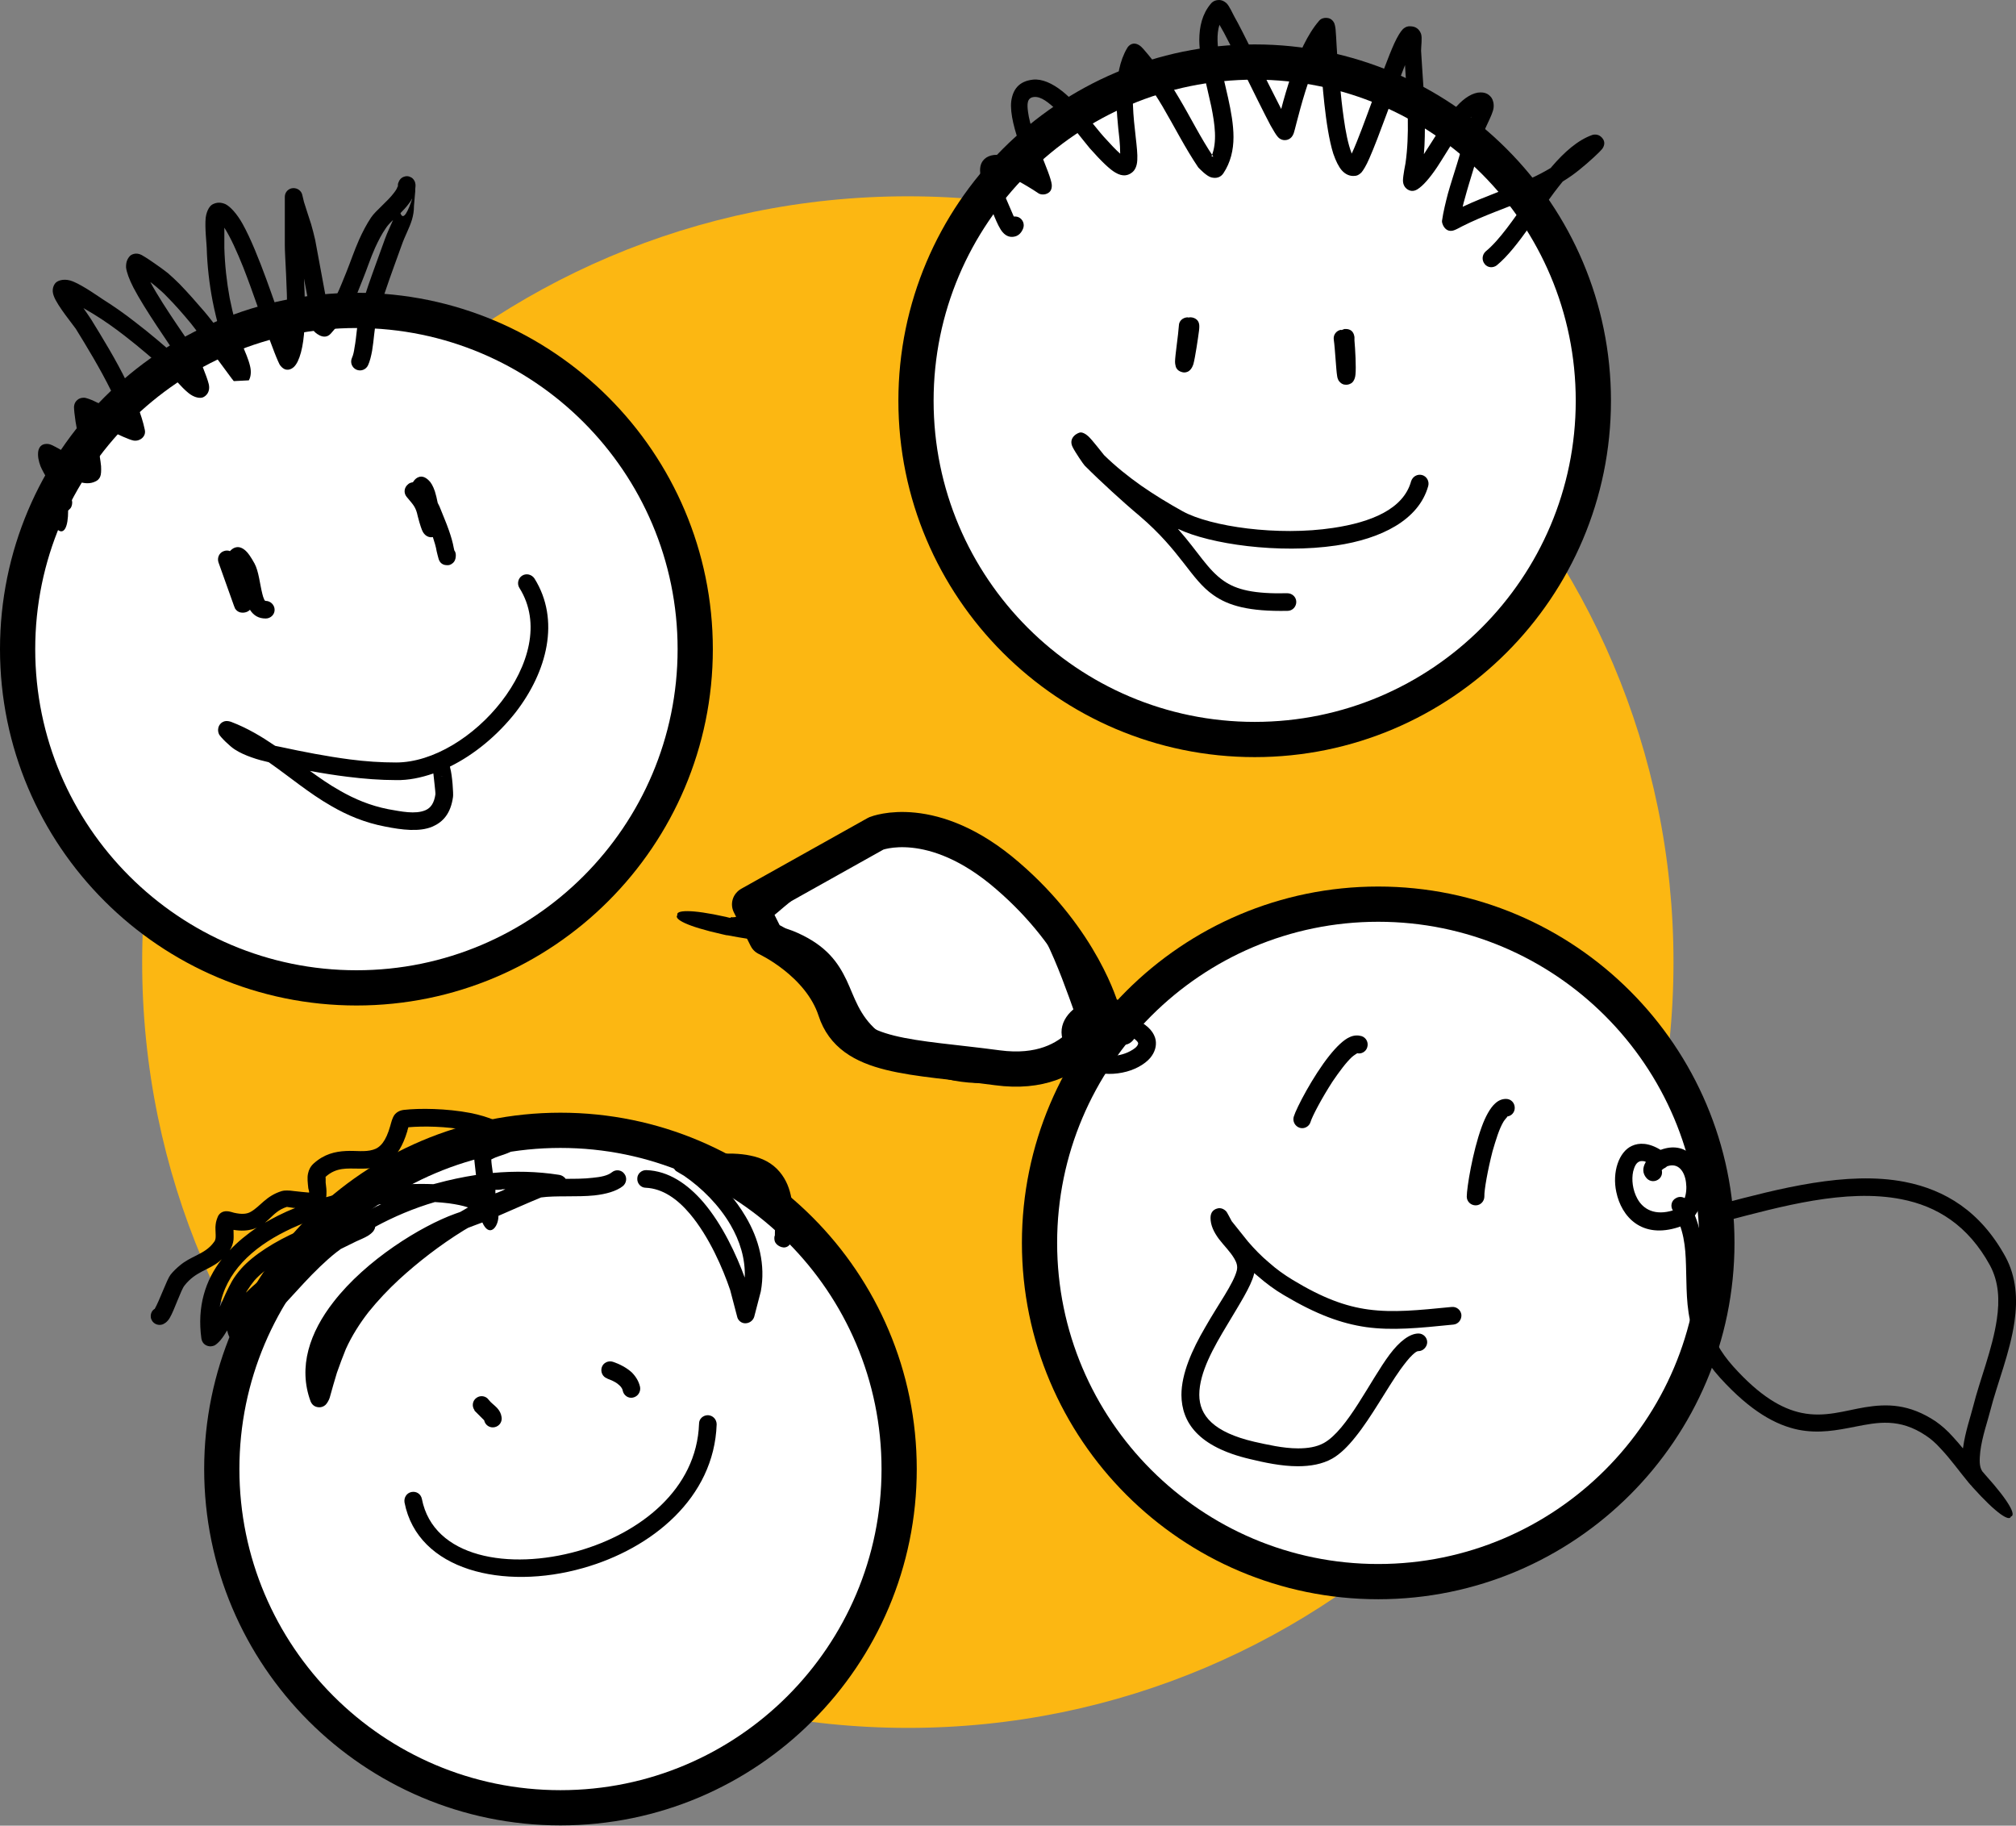<?xml version="1.0" encoding="UTF-8"?><svg xmlns="http://www.w3.org/2000/svg" viewBox="0 0 78.99 71.52"><rect x="0" y="0" width="78.99" height="71.52" fill="#808080" stroke="none"/><defs><style>.d{fill:none;stroke:#000;stroke-linecap:round;stroke-linejoin:round;stroke-width:1.38px;}.e{fill:#fcb712;}.f{fill:#fff;}.f,.g{fill-rule:evenodd;}</style></defs><g id="a"/><g id="b"><g id="c"><g><path class="e" d="M35.57,67.69c-16.54,0-30-13.46-30-30S19.02,7.69,35.57,7.69s30,13.46,30,30-13.46,30-30,30"/><g><path class="f" d="M49.16,2.43c7.33,0,13.27,5.95,13.27,13.27s-5.95,13.27-13.27,13.27-13.27-5.95-13.27-13.27,5.95-13.27,13.27-13.27"/><path class="d" d="M49.16,2.43c7.33,0,13.27,5.95,13.27,13.27s-5.95,13.27-13.27,13.27-13.27-5.95-13.27-13.27,5.95-13.27,13.27-13.27Z"/><path class="f" d="M29.38,35.42l4.95-2.77s2.2-.89,5.14,1.65c2.95,2.53,3.7,5.28,3.7,5.28,0,0-.73,2.7-4.09,2.25-3.36-.45-5.74-.37-6.35-2.25-.61-1.87-2.7-2.83-2.7-2.83l-.66-1.32Z"/><path class="d" d="M29.38,35.42l4.95-2.77s2.2-.89,5.14,1.65c2.95,2.53,3.7,5.28,3.7,5.28,0,0-.73,2.7-4.09,2.25-3.36-.45-5.74-.37-6.35-2.25-.61-1.87-2.7-2.83-2.7-2.83l-.66-1.32Z"/><path class="f" d="M54,35.42c7.32,0,13.27,5.95,13.27,13.27s-5.95,13.27-13.27,13.27-13.27-5.95-13.27-13.27,5.95-13.27,13.27-13.27"/><path class="d" d="M54,35.42c7.32,0,13.27,5.95,13.27,13.27s-5.95,13.27-13.27,13.27-13.27-5.95-13.27-13.27,5.95-13.27,13.27-13.27Z"/><path class="g" d="M43.87,40.12c-.11-.37-.53-.39-.9-.29-.38,.1-.78,.33-.68,.68,.18,.61,.66,.85,1.13,.86,.31,.01,.62-.06,.86-.19,.15-.08,.28-.17,.31-.28,.02-.06-.03-.1-.09-.16-.02-.02-.04-.03-.06-.05,0,.01-.01,.02-.02,.03-.12,.16-.3,.25-.53,.2-.19-.04-.3-.23-.26-.41,.03-.13,.12-.23,.25-.26-.01-.04,0-.09,0-.13m.67-.16c.48,.23,.68,.52,.73,.78,.04,.24-.03,.48-.21,.7-.22,.26-.63,.49-1.1,.58-.9,.18-2-.1-2.34-1.32-.2-.7,.41-1.34,1.18-1.54,.74-.19,1.54,.03,1.74,.8"/><path class="g" d="M64.48,45.51c-.08-.03-.15-.03-.21-.02-.16,.04-.23,.21-.28,.4-.07,.32-.02,.73,.16,1.06,.23,.43,.7,.69,1.42,.46,.42-.14,.55-.66,.49-1.09-.05-.41-.29-.79-.74-.63h0s-.08,.07-.12,.08l-.03,.02-.06,.05c.03,.12,0,.25-.1,.34-.15,.13-.36,.12-.49-.02-.17-.19-.17-.41-.04-.63v-.02Zm.59-.47h.01c.94-.34,1.55,.34,1.66,1.19,.1,.75-.22,1.6-.96,1.84-1.46,.48-2.25-.41-2.45-1.37-.17-.78,.1-1.58,.61-1.81,.28-.13,.66-.13,1.13,.16"/><path class="g" d="M28.63,35.93c.21,.03,.44-.08,.67-.21,.47-.27,.91-.7,1.17-.91,.78-.61,1.58-1.49,2.53-2.07,.66-.4,1.39-.67,2.23-.65,1.87,.04,3.23,.66,4.29,1.59,1.71,1.52,2.56,3.88,3.28,5.89,.07,.18-.03,.38-.21,.44-.18,.06-.37-.03-.44-.21-.68-1.9-1.46-4.16-3.08-5.6-.94-.83-2.17-1.38-3.84-1.41-.71-.01-1.31,.21-1.86,.55-.93,.57-1.7,1.43-2.46,2.03-.24,.19-.59,.52-.99,.8,.16,.03,.32,.06,.48,.1,.31,.07,.6,.16,.86,.28,1.13,.51,1.58,1.16,1.91,1.85,.31,.66,.49,1.37,1.2,1.98,.55,.48,1.4,.9,2.86,1.22,.73,.16,1.33,.17,1.86,.09,.82-.12,1.45-.45,2.11-.73,.72-.3,1.46-.54,2.42-.48,.19,.01,.34,.18,.33,.37-.01,.19-.17,.33-.37,.32-.84-.05-1.49,.17-2.11,.43-.71,.3-1.41,.64-2.28,.77-.6,.09-1.29,.09-2.11-.1-1.61-.36-2.56-.84-3.17-1.37-.64-.55-.91-1.16-1.17-1.76-.32-.73-.61-1.44-1.77-1.96-.22-.1-.47-.17-.74-.23-.56-.13-1.18-.2-1.72-.31-.02,0-.05,0-.08-.01l-.13-.03h0c-1.43-.32-1.9-.6-1.76-.75-.07-.19,.48-.25,1.91,.07h0c.06,.02,.12,.03,.18,.04"/><path class="g" d="M76.92,56.69c.08-.59,.3-1.23,.39-1.59,.26-1.04,.76-2.25,.93-3.42,.11-.74,.08-1.46-.27-2.11-.86-1.57-2.08-2.32-3.47-2.59-2.18-.43-4.74,.29-6.92,.86-.18,.05-.37-.06-.42-.25-.05-.18,.06-.37,.25-.42,2.28-.6,4.95-1.31,7.22-.87,1.58,.31,2.97,1.15,3.95,2.94,.42,.78,.48,1.65,.35,2.54-.17,1.2-.68,2.43-.95,3.49-.09,.37-.32,1.01-.39,1.6-.03,.3-.05,.58,.08,.77,.04,.05,.08,.09,.12,.14h0c.99,1.1,1.2,1.59,1,1.63-.05,.2-.53-.07-1.51-1.16h0s-.06-.08-.09-.1c-.01-.02-.03-.04-.05-.06-.35-.42-.71-.93-1.11-1.35-.18-.2-.37-.37-.57-.5-1.04-.7-1.9-.52-2.77-.35-.71,.14-1.42,.28-2.23,.12-.87-.18-1.86-.71-3.06-2.03-.6-.66-.92-1.3-1.1-1.92-.25-.85-.21-1.68-.24-2.49-.02-.73-.08-1.44-.52-2.16-.1-.16-.05-.38,.12-.47,.16-.1,.37-.05,.47,.12,.5,.83,.6,1.66,.62,2.5,.03,.76-.01,1.53,.21,2.32,.16,.54,.44,1.08,.95,1.65,1.05,1.17,1.91,1.66,2.68,1.82,.91,.19,1.69-.09,2.48-.22,.86-.14,1.73-.14,2.77,.55,.23,.16,.47,.37,.68,.61,.13,.14,.26,.29,.39,.45"/><path class="g" d="M59.06,43.75s-.1,.11-.15,.19c-.17,.28-.3,.72-.43,1.16-.19,.74-.33,1.53-.32,1.77,0,.19-.15,.35-.34,.35-.19,0-.35-.15-.35-.34,0-.35,.23-1.76,.58-2.72,.15-.42,.34-.76,.53-.93,.14-.13,.28-.18,.43-.18,.19,0,.34,.15,.34,.35,0,.18-.13,.32-.3,.34"/><path class="g" d="M53.18,41.26s-.13,.08-.2,.14c-.24,.22-.51,.59-.77,.97-.42,.65-.79,1.35-.86,1.58-.05,.18-.25,.29-.43,.23-.18-.06-.28-.25-.23-.43,.1-.34,.76-1.6,1.4-2.4,.28-.35,.56-.62,.79-.72,.17-.08,.33-.08,.47-.04,.18,.06,.28,.25,.22,.44-.05,.17-.23,.27-.39,.23"/><path class="g" d="M49.14,49.87s0,.04-.01,.06c-.12,.47-.57,1.17-1.04,1.96-.53,.88-1.1,1.87-1.1,2.75,0,.82,.57,1.47,2.15,1.84,.5,.11,1.13,.26,1.72,.26,.37,0,.72-.05,1.01-.21,.92-.51,1.81-2.44,2.58-3.47,.39-.52,.79-.82,1.13-.82,.19,0,.34,.16,.34,.34s-.16,.35-.34,.35c-.08,0-.15,.07-.24,.15-.15,.14-.3,.34-.47,.57-.54,.76-1.13,1.86-1.76,2.64-.3,.38-.61,.68-.91,.85-.39,.22-.86,.3-1.35,.3-.65,0-1.33-.15-1.87-.28-2.05-.48-2.68-1.45-2.69-2.51,0-.84,.42-1.78,.93-2.65,.51-.9,1.11-1.71,1.24-2.23,.04-.17-.01-.31-.09-.45-.16-.28-.42-.53-.61-.78-.2-.27-.33-.54-.33-.83,0-.25,.15-.32,.21-.35,.1-.04,.24-.06,.39,.08,.05,.04,.17,.3,.23,.4l.64,.8c.25,.29,.52,.57,.82,.82,.29,.26,.6,.48,.93,.68,1.17,.71,2.07,1.04,2.97,1.16,.97,.13,1.94,.03,3.26-.1,.19-.02,.36,.12,.38,.31,.01,.19-.12,.36-.31,.38-1.38,.14-2.4,.24-3.42,.1-.97-.14-1.94-.49-3.22-1.25-.36-.21-.71-.47-1.03-.75-.04-.03-.08-.07-.12-.1"/><path class="f" d="M13.97,12.16c7.32,0,13.27,5.95,13.27,13.27s-5.95,13.27-13.27,13.27S.69,32.76,.69,25.43,6.64,12.16,13.97,12.16"/><path class="d" d="M13.97,12.16c7.32,0,13.27,5.95,13.27,13.27s-5.95,13.27-13.27,13.27S.69,32.76,.69,25.43,6.64,12.16,13.97,12.16Z"/><path class="f" d="M21.96,44.28c7.33,0,13.27,5.95,13.27,13.27s-5.94,13.27-13.27,13.27-13.27-5.95-13.27-13.27,5.94-13.27,13.27-13.27"/><path class="d" d="M21.96,44.28c7.33,0,13.27,5.95,13.27,13.27s-5.94,13.27-13.27,13.27-13.27-5.95-13.27-13.27,5.94-13.27,13.27-13.27Z"/><path class="g" d="M39.4,8.67s0,0,0,.01h0Zm8.07-2.55c.23-.56,.13-1.25-.01-1.95-.19-.89-.46-1.81-.47-2.59,0-.55,.12-1.03,.44-1.42,.1-.13,.23-.16,.34-.16,.09,0,.19,.04,.28,.12,.12,.11,.25,.42,.33,.56,.24,.4,1.24,2.47,1.82,3.59,.1-.39,.24-.87,.41-1.37,.27-.77,.62-1.56,1.07-2.08,.08-.1,.19-.12,.27-.12,.09,0,.24,.02,.33,.21,.01,.03,.04,.12,.05,.24,.03,.3,.05,1.01,.1,1.4,.03,.24,.09,1.18,.22,2.08,.07,.51,.17,1.02,.3,1.35v.04l.03-.04c.44-.96,1.2-3.28,1.65-4.28,.13-.28,.25-.47,.33-.55,.1-.1,.22-.13,.29-.12,.22,0,.36,.11,.43,.3,.05,.16,0,.47,0,.66,.05,.87,.13,1.78,.15,2.68,0,.46,0,.92-.04,1.37,.41-.62,.84-1.38,1.27-1.86,.32-.36,.66-.56,.95-.56,.22,0,.34,.09,.43,.21,.06,.09,.1,.23,.08,.4-.04,.3-.4,.86-.46,1.19-.17,.78-.46,1.58-.67,2.37-.03,.1-.06,.21-.08,.31,.89-.42,1.81-.71,2.69-1.12,.26-.12,.51-.25,.76-.4l.04-.05c.5-.58,1.02-1.04,1.58-1.24,.12-.04,.21-.01,.26,.01,.08,.03,.35,.23,.14,.53-.02,.02-.06,.07-.13,.14-.21,.21-.7,.65-1.07,.91-.12,.08-.23,.16-.35,.23-.91,1.11-1.74,2.59-2.58,3.28-.15,.12-.37,.1-.48-.05-.12-.15-.1-.36,.04-.49,.55-.45,1.09-1.26,1.66-2.06-.86,.36-1.74,.65-2.59,1.08,0,0-.2,.11-.28,.14-.38,.16-.52-.28-.5-.36,.05-.35,.14-.71,.23-1.06,.22-.78,.51-1.55,.66-2.32,.03-.16,.14-.45,.26-.7l-.05,.06c-.44,.49-.89,1.31-1.3,1.93-.27,.4-.54,.72-.77,.86-.17,.1-.3,.06-.41-.02-.05-.04-.15-.14-.15-.33,0-.18,.1-.68,.1-.68,.08-.56,.1-1.14,.09-1.72-.01-.71-.07-1.42-.11-2.12-.44,1.11-1.03,2.83-1.4,3.66-.12,.28-.24,.47-.31,.55-.1,.1-.19,.13-.26,.13-.18,.02-.36-.05-.51-.22-.12-.14-.23-.36-.33-.65-.33-1.04-.44-3.02-.48-3.39-.02-.15-.03-.34-.04-.54-.46,.94-.76,2.11-.92,2.72-.05,.2-.09,.35-.11,.41-.09,.26-.3,.27-.35,.27-.05,0-.19-.01-.3-.16-.05-.06-.14-.21-.26-.42-.52-.98-1.69-3.44-1.96-3.87-.01-.02-.03-.04-.04-.07-.12,.38-.08,.83,0,1.31,.17,1,.55,2.12,.55,3.09,0,.52-.12,1-.39,1.41-.11,.17-.28,.22-.48,.17-.19-.05-.46-.34-.51-.39-.52-.77-.93-1.59-1.4-2.39-.19-.32-.4-.65-.63-.95,0-.01-.22-.28-.41-.53-.13,.43-.15,.93-.12,1.42,.03,.89,.2,1.73,.17,2.16-.01,.25-.1,.41-.21,.49-.14,.11-.35,.18-.65,0-.21-.12-.53-.42-1-.95-.25-.29-.75-.99-1.3-1.5-.31-.29-.61-.54-.89-.51-.28,.03-.27,.29-.23,.59,.13,.97,.88,2.37,.93,2.85,.01,.2-.07,.32-.26,.37-.03,0-.11,.03-.23-.02,0,0-.03-.01-.05-.03-.04-.02-.1-.07-.2-.13-.24-.15-.64-.39-1-.55-.12-.05-.27-.09-.37-.11,.02,.14,.05,.28,.1,.41,.05,.15,.1,.29,.15,.44,.06,.14,.26,.61,.37,.86,.06,0,.12,0,.19,.03,.17,.08,.25,.28,.17,.46-.09,.21-.23,.28-.34,.3-.14,.03-.31,0-.46-.18-.21-.24-.46-.99-.56-1.22-.06-.16-.12-.33-.17-.49-.06-.17-.1-.34-.13-.51-.05-.27,0-.45,.09-.57,.15-.2,.44-.29,.82-.2,.28,.07,.64,.24,.95,.41-.09-.22-.19-.47-.28-.72-.24-.65-.43-1.34-.38-1.81,.06-.47,.3-.8,.85-.86,.35-.04,.76,.14,1.16,.46,.66,.53,1.31,1.44,1.62,1.78,.27,.3,.48,.52,.64,.66,0-.17-.01-.39-.03-.58-.12-1.06-.28-2.57,.3-3.55,.06-.11,.23-.28,.49-.11,.03,.02,.08,.06,.15,.14,.21,.23,.71,.88,.73,.9,.24,.33,.46,.67,.66,1.01,.46,.77,.85,1.57,1.35,2.31"/><path class="g" d="M30.85,48.2c-.06-.03-.12-.05-.19-.04h.03c.06,0,.11,.01,.16,.04m.12,.09c.04,.06,.07,.13,.07,.21,0-.11-.04-.18-.07-.21m-1.79,1.75c.03-.72-.19-1.43-.56-2.06-.45-.77-1.12-1.44-1.82-1.92-.08-.05-.28-.16-.32-.19-.12-.12-.11-.24-.1-.32,.02-.08,.08-.28,.36-.28,.75,0,1.82-.18,2.66,0,.46,.09,.86,.29,1.15,.64,.26,.31,.39,.66,.46,1.04,.08,.49,.04,1.01,.04,1.5,0,.06-.04,.19-.05,.22-.17,.32-.45,.18-.55,.09-.03-.03-.11-.09-.11-.25,0-.04,0-.07,.02-.11,0-.44,.04-.91-.03-1.34-.04-.26-.13-.5-.3-.71-.26-.31-.66-.41-1.09-.45-.39-.03-.82-.01-1.22,.02,.58,.48,1.1,1.07,1.49,1.73,.53,.89,.79,1.9,.6,2.94l-.26,1c-.05,.15-.19,.25-.35,.25-.15,0-.29-.11-.32-.27l-.27-1.03c-.28-.83-.82-2.09-1.58-2.99-.48-.57-1.06-.99-1.73-1.02-.19,0-.34-.17-.33-.36,0-.19,.17-.34,.36-.33,.86,.03,1.61,.54,2.23,1.26,.75,.88,1.3,2.07,1.62,2.95"/><path class="g" d="M19.67,46.6s-.1,0-.14,.01h-.12v.14c.15-.05,.27-.11,.39-.16h-.14Zm-.32-1.97c-.28-.16-.66-.27-1.06-.35-.8-.16-1.71-.17-2.29-.12-.01,.05-.04,.12-.04,.15-.18,.6-.42,.95-.68,1.16-.37,.29-.79,.32-1.24,.31-.42,0-.86-.06-1.28,.32-.01,.02,0,.04,0,.06,0,.06,0,.11,0,.17,.02,.15,.04,.31,.03,.45,0,.04,0,.08-.01,.12,1.46-.41,2.99-.56,4.2-.51l.12-.03c.51-.14,1.03-.25,1.55-.33-.03-.3-.07-.56-.07-.68,0-.25,.18-.46,.48-.6,.08-.03,.19-.08,.3-.11m-8.12,2.64c-.32,.1-.5,.29-.67,.45-.06,.06-.12,.11-.19,.17,.17-.1,.35-.19,.52-.28,.22-.11,.44-.21,.67-.3h-.07c-.1-.02-.23-.03-.26-.04m-1.18,.81c-.05,.03-.11,.05-.18,.07-.19,.05-.43,.07-.73,.02v.02c0,.12,.01,.24,0,.37-.02,.14-.06,.28-.15,.41,.31-.33,.67-.62,1.06-.89m1.98,.75l-.05,.02c-.82,.35-1.6,.83-2.02,1.3-.1,.12-.19,.25-.28,.39-.02,.03-.04,.06-.05,.09,.71-.72,1.82-1.45,2.4-1.81m2.91-1.66c-1.26,.15-2.61,.49-3.75,1.06-1.31,.65-2.36,1.61-2.59,2.97,.15-.34,.3-.69,.48-1.01,.1-.17,.22-.33,.36-.49,.47-.53,1.33-1.08,2.26-1.48,.8-.34,1.66-.57,2.34-.58,.29-.17,.59-.33,.89-.47m-4.43,3.59s-.08,.07-.12,.11c-.17,.16-.33,.32-.47,.47,.21-.19,.41-.38,.59-.58m1.6-4.09s-.02-.08-.03-.12c-.02-.2-.05-.41-.01-.58,.03-.15,.1-.28,.22-.39,.41-.37,.84-.47,1.27-.49,.37-.02,.74,.05,1.06-.05,.28-.08,.5-.33,.67-.93,.04-.14,.08-.32,.17-.44,.08-.1,.2-.17,.36-.19,.62-.07,1.67-.06,2.61,.12,.7,.14,1.34,.39,1.69,.76,.15,.16,.16,.31,.14,.43-.03,.11-.1,.24-.26,.33-.13,.08-.37,.14-.58,.22-.05,.02-.12,.06-.17,.08,0,.12,.03,.31,.06,.53,.86-.08,1.73-.06,2.57,.07,.16,.02,.23,.1,.26,.13l.02,.03c.36,0,.73,0,1.06-.04,.31-.03,.59-.08,.76-.22,.15-.12,.37-.09,.48,.06,.12,.15,.09,.37-.06,.49-.26,.2-.66,.31-1.11,.36-.68,.07-1.52,0-2.09,.08h0c-.56,.23-1.11,.48-1.67,.72,0,.45-.36,.87-.63,.26l-.11,.04c-.08,.03-.16,.06-.24,.09l-.21,.08-.17,.1c-.94,.58-1.81,1.26-2.54,1.93-.41,.38-.82,.81-1.19,1.27-.35,.45-.66,.94-.89,1.45-.12,.3-.24,.61-.35,.93-.1,.32-.19,.65-.28,.97-.02,.08-.11,.24-.17,.29-.08,.07-.17,.09-.23,.09-.12,0-.27-.04-.35-.23-.5-1.35-.03-2.71,.9-3.9,1.28-1.65,3.43-2.97,4.76-3.45l.2-.07,.14-.08,.17-.1c-.21-.07-.46-.12-.75-.16-.17-.02-.36-.04-.55-.05-.82,.24-1.6,.57-2.34,.97,0,.05-.03,.11-.07,.17-.03,.04-.1,.11-.21,.18-.13,.08-.35,.17-.46,.22l-.61,.3c-.05,.04-.1,.08-.16,.12-.23,.18-.44,.37-.65,.57-.88,.84-1.61,1.82-2.56,2.58-.03,.03-.41,.31-.56,.34-.23,.06-.37-.05-.44-.18-.04-.08-.06-.16-.08-.24-.08,.13-.16,.26-.26,.38-.05,.06-.17,.18-.24,.21-.1,.04-.18,.04-.25,.02-.11-.03-.23-.11-.26-.3-.17-1.24,.15-2.27,.8-3.1-.03,.03-.07,.06-.1,.09-.42,.34-.93,.39-1.36,.94-.14,.17-.4,.97-.58,1.27-.1,.17-.23,.24-.3,.26-.19,.05-.37-.05-.43-.23-.04-.15,.01-.3,.13-.38h.01c.19-.33,.48-1.16,.62-1.34,.12-.15,.24-.26,.36-.36,.21-.18,.44-.29,.66-.4,.25-.13,.49-.25,.69-.53,.07-.09,.06-.19,.06-.28,0-.14-.02-.27,0-.4,.01-.11,.05-.23,.1-.34,.04-.07,.14-.19,.35-.18,.08,0,.27,.06,.27,.06,.31,.07,.51,.05,.66-.04,.37-.21,.59-.62,1.21-.81,.09-.03,.28-.03,.48,0,.17,.02,.46,.05,.59,.06"/><path class="g" d="M18.59,55.26l.38,.38c.04,.19,.22,.31,.41,.27,.19-.04,.31-.22,.27-.41-.02-.13-.08-.24-.17-.34-.1-.11-.24-.2-.33-.32-.11-.16-.33-.19-.48-.08-.16,.11-.19,.33-.08,.48"/><path class="g" d="M23.8,54.01c.13,.05,.29,.11,.41,.21,.09,.07,.17,.15,.19,.26,.04,.19,.22,.31,.4,.27,.19-.04,.31-.22,.28-.41-.05-.23-.17-.42-.33-.58-.21-.19-.49-.33-.73-.41-.18-.06-.38,.03-.44,.21-.06,.18,.03,.38,.21,.44"/><path class="g" d="M27.39,55.77c-.09,2.58-2.32,4.3-4.74,4.99-2.69,.76-5.67,.27-6.12-2.04-.04-.19-.21-.31-.41-.27-.19,.04-.3,.22-.27,.41,.52,2.67,3.89,3.45,6.99,2.57,2.7-.76,5.14-2.75,5.24-5.63,0-.19-.14-.35-.34-.36-.19,0-.35,.14-.35,.33"/><path class="g" d="M9.01,21.59s.02-.02,.03-.03c.12-.12,.33-.22,.59,.02,.08,.07,.19,.22,.34,.49,.17,.31,.21,.81,.31,1.2,.02,.08,.04,.15,.07,.21,.01,.03,.03,.06,.06,.06,.19,0,.35,.16,.35,.35s-.16,.34-.35,.34c-.28,0-.47-.12-.61-.33v-.02c-.08,.09-.17,.11-.25,.12-.06,0-.22,.02-.34-.16,0-.01-.02-.05-.04-.1l-.61-1.71c-.06-.18,.03-.38,.21-.44,.08-.03,.17-.03,.24,0"/><path class="g" d="M17.16,21.72v0Zm-.98-2.83s.03-.05,.05-.07c.06-.08,.28-.29,.57,0,.08,.07,.17,.22,.24,.43,.04,.13,.08,.29,.11,.45l.07,.14c.12,.31,.26,.62,.37,.94,.08,.23,.15,.46,.19,.69l.02,.09c.04,.05,.06,.12,.06,.19,0,.22-.1,.29-.12,.31-.08,.07-.16,.09-.24,.08-.06,0-.24-.02-.31-.23-.02-.05-.06-.24-.08-.31-.03-.19-.09-.37-.15-.56-.06,.01-.1,.01-.13,0-.06-.01-.17-.05-.26-.2-.04-.07-.11-.26-.2-.61-.04-.19-.08-.29-.14-.39-.06-.1-.15-.2-.3-.38-.12-.15-.1-.36,.06-.49,.05-.05,.13-.07,.2-.08"/><path class="g" d="M17.22,30.42s.1,0,.15-.02c-.05,.02-.1,.02-.15,.02m-5.09-.23c.39,.28,.77,.55,1.2,.79,.56,.32,1.17,.58,1.88,.72,.51,.09,1.06,.21,1.46,.04,.21-.09,.34-.28,.39-.62,.01-.08-.07-.68-.08-.82-.49,.17-.98,.27-1.46,.26-.62,0-1.26-.05-1.9-.13-.49-.06-.99-.14-1.48-.23m-1.35-.98l.2,.04c.88,.19,1.8,.37,2.72,.49,.61,.08,1.22,.12,1.81,.12,1.45,0,3.07-1.02,4.13-2.39,1.05-1.36,1.57-3.07,.7-4.45-.1-.16-.05-.38,.11-.48,.16-.1,.37-.05,.48,.11,1.02,1.63,.5,3.65-.74,5.25-.7,.89-1.61,1.65-2.57,2.12,0,.02,.01,.04,.01,.06,.08,.27,.13,1.01,.11,1.13-.09,.65-.39,.98-.8,1.16-.51,.22-1.21,.13-1.86,0-.79-.15-1.48-.44-2.1-.8-.88-.5-1.64-1.15-2.46-1.72-.22-.05-.45-.11-.67-.19-.23-.08-.46-.18-.66-.31-.18-.11-.57-.49-.62-.6-.06-.14-.03-.26,0-.32,.04-.08,.17-.27,.48-.16,.63,.24,1.18,.57,1.71,.93"/><path class="g" d="M46.17,20.74c.77,.87,1.14,1.57,1.77,2.01,.51,.36,1.21,.52,2.5,.49,.19,0,.35,.15,.35,.34,0,.19-.15,.35-.34,.35-1.51,.03-2.32-.2-2.91-.62-.89-.62-1.26-1.71-2.89-3.1-.37-.31-.73-.63-1.09-.96-.36-.33-.71-.66-1.06-1.01-.05-.05-.37-.52-.47-.72-.2-.39,.23-.59,.32-.58,.06,0,.17,.04,.29,.15,.18,.17,.55,.66,.62,.74,.46,.45,.95,.84,1.46,1.2,.52,.36,1.06,.69,1.62,1,1.09,.6,3.73,.98,5.9,.65,1.47-.22,2.75-.73,3.05-1.83,.06-.18,.24-.29,.43-.24,.18,.05,.29,.24,.24,.43-.37,1.33-1.84,2.07-3.61,2.33-2.24,.33-4.94-.05-6.19-.65"/><path class="g" d="M52.56,12.93s.1-.03,.11-.04c.05,0,.32-.04,.39,.26,0,0,0,.03,.01,.05,0,.02,0,.07,0,.14,.03,.32,.07,1.06,.04,1.33-.02,.24-.14,.33-.16,.34-.08,.05-.16,.07-.24,.06-.08,0-.17-.04-.26-.16-.01-.02-.05-.09-.06-.19-.04-.23-.08-1.07-.13-1.41-.03-.19,.1-.36,.28-.39"/><path class="g" d="M46.54,12.44s.1-.01,.11-.01c.05,0,.33,.03,.34,.33v.05s0,.07-.01,.14c-.04,.31-.15,1.05-.22,1.31-.07,.23-.2,.29-.22,.3-.09,.04-.17,.04-.25,.01-.07-.02-.17-.07-.22-.2,0-.03-.03-.09-.03-.2,0-.23,.13-1.07,.15-1.41,0-.19,.16-.33,.36-.33"/><path class="g" d="M16.14,7.79c-.03,.07-.08,.13-.13,.2-.09,.12-.21,.25-.32,.36,.12,.34,.32-.14,.46-.56M2.72,19.43s.08,.09,.08,.1c-.02-.05-.05-.08-.08-.1M15.59,7.33v-.09c0-.06,.03-.1,.03-.11,.05-.13,.14-.18,.19-.2,.1-.04,.19-.04,.28,.01,.05,.02,.12,.07,.17,.19,0,.01,.01,.04,.02,.1v.04s0,.08-.01,.13c0,.07,0,.16-.01,.2l-.04,.47c0,.2-.03,.37-.08,.54-.1,.33-.27,.62-.4,.99-.21,.59-.44,1.2-.64,1.8-.14,.4-.26,.8-.36,1.2-.07,.25-.09,.73-.16,1.14-.04,.22-.09,.42-.16,.57-.08,.17-.28,.25-.46,.17-.17-.08-.25-.28-.17-.46,.05-.11,.08-.25,.1-.4,.08-.42,.1-.93,.17-1.19,.1-.42,.23-.83,.37-1.25,.21-.61,.44-1.22,.65-1.81,.1-.28,.22-.51,.32-.75-.12,.11-.22,.22-.29,.33-.16,.23-.29,.49-.41,.75-.19,.42-.33,.87-.5,1.28-.12,.31-.24,.61-.38,.9-.1,.2-.21,.4-.35,.59-.01,.02-.37,.44-.51,.6-.28,.31-.66-.09-.66-.1l-.39-2.06c.03,.61,.06,1.32,.02,1.93-.04,.74-.19,1.33-.42,1.54-.1,.09-.31,.2-.51-.04-.03-.03-.07-.1-.11-.2-.15-.33-.46-1.21-.49-1.27-.12-.3-.47-1.38-.87-2.4-.24-.6-.5-1.18-.74-1.55v-.02c0,.32,0,.73,0,.81,.02,.67,.09,1.32,.21,1.97,.13,.65,.3,1.29,.53,1.92,.06,.15,.21,.48,.27,.75,.05,.21,.03,.41-.05,.55l-.59,.03s-.04-.05-.08-.1c-.21-.28-.71-.96-.76-1.03-.26-.39-.55-.76-.84-1.13-.3-.36-.61-.72-.94-1.05-.13-.14-.27-.26-.41-.38-.08-.06-.15-.13-.24-.19,.54,1.01,1.67,2.55,1.87,2.9,.03,.05,.35,.8,.42,1.1,.08,.36-.18,.52-.28,.53-.12,.02-.31-.02-.51-.18-.28-.22-.66-.69-.77-.79-.55-.48-1.13-.99-1.74-1.46-.4-.31-.81-.6-1.22-.85-.04-.02-.2-.12-.39-.23,.14,.21,.28,.4,.3,.44,.43,.7,.98,1.59,1.41,2.48,.31,.63,.57,1.26,.69,1.83,.04,.16-.02,.27-.11,.35-.06,.05-.17,.11-.32,.09-.18-.03-.68-.27-.71-.29-.24-.15-.47-.29-.71-.43-.05-.03-.11-.06-.16-.09,.09,.57,.26,1.39,.3,1.81,.01,.19,0,.33-.03,.4-.04,.11-.12,.17-.19,.2-.2,.1-.44,.09-.68,0-.2-.08-.4-.22-.57-.35,.08,.14,.14,.28,.17,.4l.12,.51c.01,.06,.05,.22,.05,.26,0,.11-.04,.19-.06,.22-.04,.04-.07,.08-.1,.1,0,1.36-.66,.77-.69,.02,0-.09,0-.49,0-.55,.01-.06,.04-.11,.07-.14l-.05-.23c-.07-.24-.29-.55-.41-.83-.08-.21-.12-.41-.09-.6,.03-.14,.11-.28,.33-.28,.03,0,.11,0,.21,.05,.14,.06,.51,.28,.53,.29,.14,.09,.34,.27,.56,.4,.04,.03,.08,.05,.12,.07-.05-.45-.21-1.19-.29-1.69-.04-.26-.06-.47-.06-.57,.01-.15,.08-.23,.13-.27,.05-.05,.14-.09,.26-.09,.09,0,.3,.09,.33,.1,.18,.08,.35,.17,.53,.27,.22,.13,.43,.26,.65,.39-.12-.34-.28-.69-.45-1.04-.43-.87-.96-1.74-1.38-2.42-.07-.11-.73-.91-.86-1.28-.1-.25-.01-.44,.08-.53,.11-.1,.37-.17,.68-.04,.41,.17,1.04,.62,1.15,.69,.43,.27,.86,.57,1.28,.9,.59,.45,1.16,.94,1.69,1.41-.4-.61-1.31-1.9-1.76-2.76-.17-.33-.27-.61-.29-.79-.01-.22,.06-.36,.16-.46,.04-.04,.22-.15,.45-.03,.15,.08,.5,.32,.51,.33,.18,.12,.35,.25,.52,.38,.16,.14,.31,.28,.46,.43,.34,.35,.66,.72,.98,1.09,.21,.25,.41,.51,.6,.78-.11-.4-.21-.8-.29-1.21-.13-.68-.21-1.38-.23-2.08,0-.12-.08-.79-.04-1.18,.04-.3,.17-.48,.28-.53,.16-.08,.32-.08,.5,0,.19,.1,.44,.37,.66,.76,.64,1.14,1.34,3.38,1.53,3.83,0,.03,.09,.25,.18,.5,.02-.23,.04-.48,.04-.75,.01-1.07-.09-2.3-.09-2.73v-1.9c0-.18,.14-.33,.32-.34,.18-.01,.34,.11,.37,.29l.06,.25c.09,.3,.19,.58,.28,.87,.06,.2,.11,.41,.16,.62l.5,2.7,.06-.07c.11-.16,.21-.32,.29-.49,.13-.27,.24-.56,.36-.85,.17-.42,.32-.87,.51-1.3,.14-.31,.29-.6,.47-.87,.19-.28,.64-.62,.9-.97,.06-.08,.12-.16,.14-.25"/></g></g></g></g></svg>